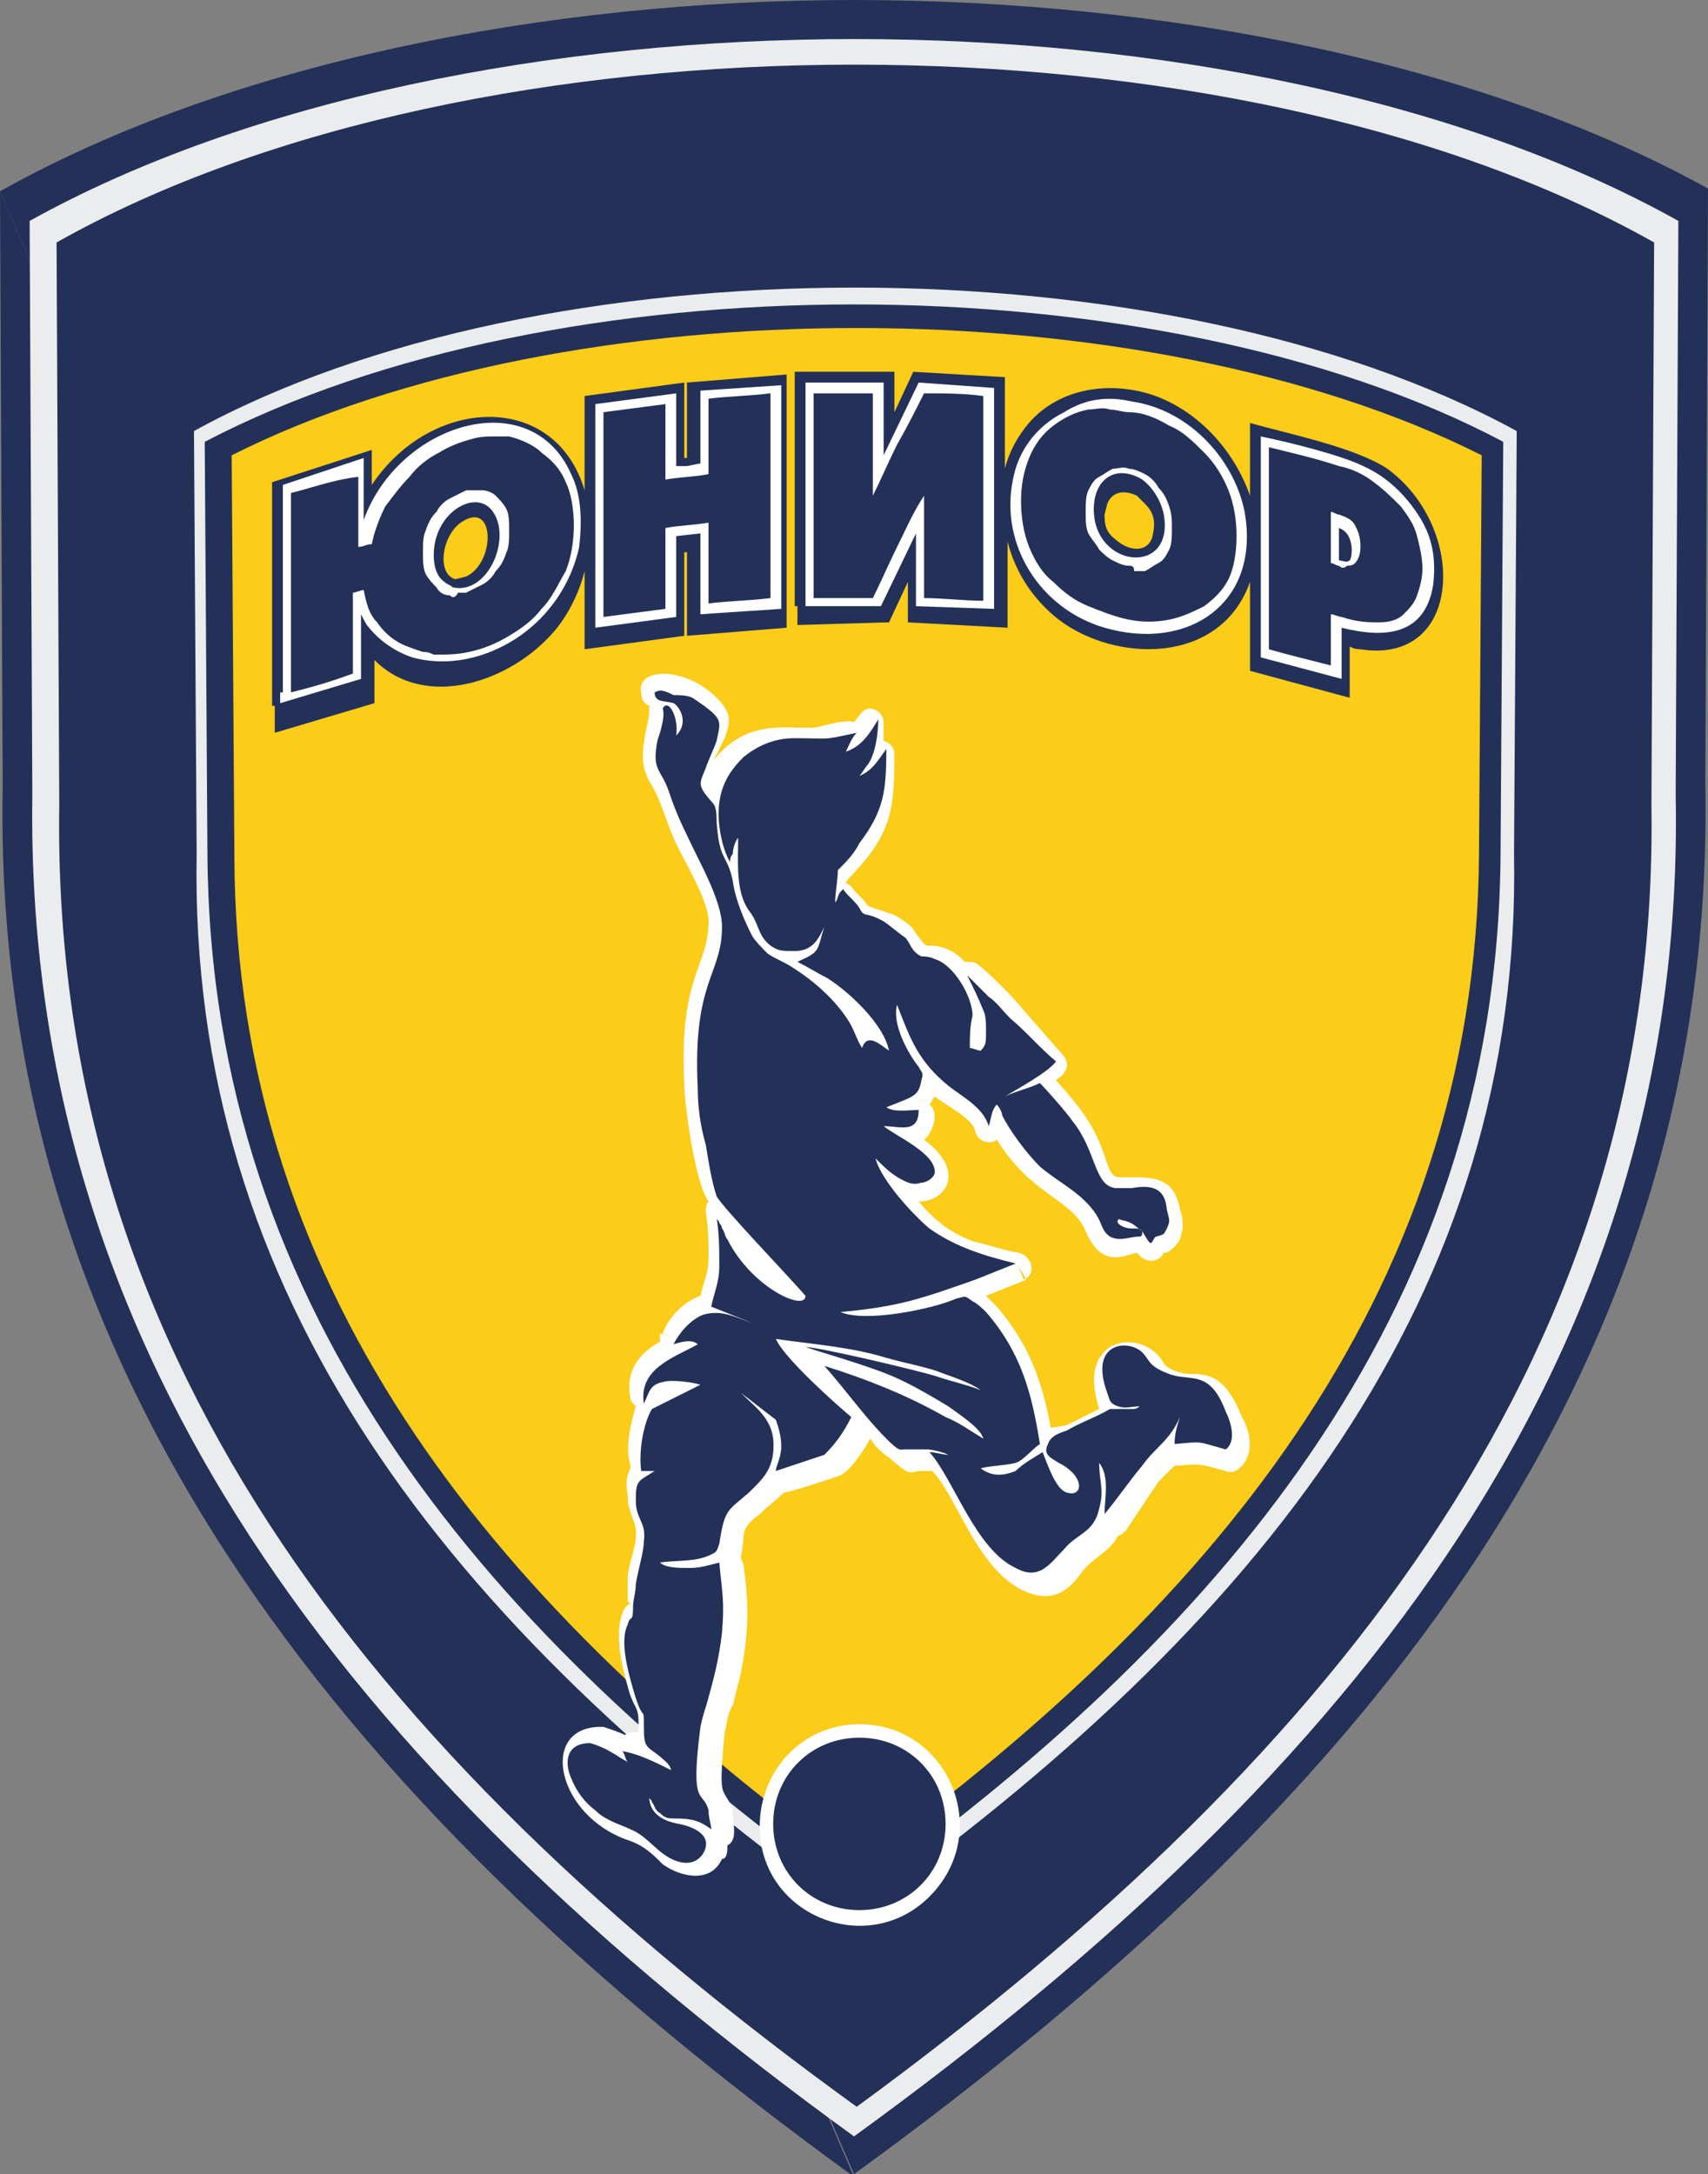<?xml version="1.0" encoding="UTF-8"?> <svg xmlns="http://www.w3.org/2000/svg" xmlns:xlink="http://www.w3.org/1999/xlink" version="1.1" id="Слой_1" x="0px" y="0px" viewBox="0 0 63.4 80.7" style="enable-background:new 0 0 63.4 80.7;" xml:space="preserve"><rect x="0" y="0" width="63.4" height="80.7" fill="#808080" stroke="none"/> <style type="text/css"> .st0{fill-rule:evenodd;clip-rule:evenodd;fill:#233158;} .st1{fill-rule:evenodd;clip-rule:evenodd;fill:#EBECED;} .st2{fill-rule:evenodd;clip-rule:evenodd;fill:#FBCC18;} .st3{fill-rule:evenodd;clip-rule:evenodd;fill:#FFFFFF;} </style> <g> <g> <path class="st0" d="M31.7,80.7c19.6-14.2,32-30.3,31.6-51.6l0.1-22.1C55.1,2.4,43.4,0,31.7,0C20.1,0,8.4,2.4,0,7.1"></path> <path class="st0" d="M0,7.1l0.1,22.1c-0.4,21.3,12,37.4,31.6,51.6"></path> <path class="st1" d="M1.1,8.2l0.1,21.3C0.9,50.1,12.8,65.6,31.7,79.3c18.9-13.7,30.9-29.2,30.5-49.8l0.1-21.3 C46.2-0.8,17.3-0.8,1.1,8.2"></path> <path class="st0" d="M2.1,9l0.1,20.9c-0.3,20,11.2,35,29.6,48.3C50,64.9,61.6,49.8,61.3,29.9L61.4,9c-7.8-4.4-18.7-6.6-29.7-6.6 C20.8,2.4,9.9,4.6,2.1,9"></path> <path class="st1" d="M7.2,16l0.1,15.7C7,48,16.5,60.3,31.7,71.1C46.9,60.3,56.5,48,56.2,31.7L56.3,16C43.3,8.9,20.1,8.9,7.2,16"></path> <path class="st0" d="M7.6,16.4l0.1,15.3c0.1,17.2,10.7,29.2,24,38.7c13.3-9.5,23.9-21.5,24-38.7l0.1-15.3 c-6.4-3.4-15.3-5.1-24.1-5.1C22.9,11.3,14.1,13,7.6,16.4"></path> <path class="st2" d="M31.7,69.3C44.6,60,54.8,48.3,54.9,31.7l0.1-14.8c-12.5-6.3-33.9-6.3-46.4,0l0.1,14.8 C8.7,48.3,18.9,60,31.7,69.3"></path> <path class="st3" d="M31.9,64c3.3,0,5,4,2.6,6.4c-2.3,2.3-6.3,0.7-6.3-2.6C28.2,65.7,29.8,64,31.9,64 M26.9,27.4L26.9,27.4 c0.2-0.6,0.3-0.9-0.3-1.5c-1.2-1.2-3-1.1-2.8-0.2c0,0.3,0.1,0.4,0.3,0.5c0,0.3,0,0.4-0.1,0.8c-0.2,1-0.2,1.4,0.1,2 c0.4,0.6,0.6,1.4,0.9,2.1c0.4,0.9,1.3,2.3,1.3,3.1c0,1.7-1.1,2-0.9,6c0,0.8,0.4,3.7,0.9,4.4c-0.1,0.1-0.1,0.3-0.1,0.4 c0.1,0.6,0.1,1.1,0.1,1.7h0c0,0.6-0.2,0.9-0.3,1.4v0c0,0,0,0,0,0c-0.6,0.2-1.2,0.8-1.4,1.4l0.3,0.1l-0.4-0.1c0,0.1,0,0.2,0,0.3 c-0.7,0.4-1.3,1-1.1,2.1l0.3,0l-0.3,0c0,0.1,0.1,0.2,0.2,0.3c-0.2,0.7-0.4,1.5-0.2,2.2l0.1,0l-0.1,0c0,0,0,0.1,0,0.1 c-0.1,0.2-0.2,0.5-0.1,1c0,0.4,0.1,0.6,0.2,0.9c0.3,0.7-0.1,1.3-0.2,2.1h0l0,0.9c0,0.2,0.2,0,0.1,0.1c-0.1,0.1-0.2,0.1-0.3,0.4 c-0.3,0.8,0,2,0.2,2.7c0.2,0.8,0.4,0.7,0.4,1.3c0,0.2,0,0.3,0,0.4c0,0-0.1,0-0.1,0v0c-0.1,0-0.3,0-0.4,0.1 c-0.2-0.1-0.5-0.2-0.8-0.3v0c-0.1,0-0.1,0-0.2,0c-2.2,0.1-1.5,3.3,1.1,4.2c0.6,0.2,0.9,0.5,1.3,0.9c0.7,0.5,1.8,0.7,2.2-0.2h0 C27,69,27,68.7,27,68.5c0.4-0.2,0.2-0.8,0.2-1.2l-0.5,0.1l0.5-0.1c0-0.3-0.2-0.5-0.3-0.7v0c-0.1-0.2-0.2-0.3,0-2.3 c0.1-0.4,0.1-0.7,0.3-1l0.3-1.2c0.3-1.5,0.3-2.6,0.1-4h0h0v0c0-0.1-0.1-0.2-0.1-0.3c0.2-0.9-0.1-1,0.7-1.6 c0.3-0.3,0.6-0.5,0.9-0.8c0.2,0,1.7-0.5,2-0.6v0c0.4-0.1,1-1,1.2-1.4c0.2,0.3,0.4,0.5,0.7,0.7c0.7,0.6,0.7,0.6,1.1,0.5 c0.1,0,0.2,0,0.5,0c0.9,0.9,1.6,3.5,3.3,4.4c1.2,0.6,1.8,0,2.3-0.7c0.4-0.5,1-0.7,1.3-1.3c0.1,0,0.2-0.1,0.3-0.2L43,55h0l0.6-0.6 l0.2,0c0.8-0.1,0.9,0,1.7,0.2c0.2,0.1,0.4,0,0.5-0.1c0.6-0.5,0.4-1.4,0.1-1.9c-0.6-1.5-1.2-1.6-1.9-1.6c-0.4,0-0.9-0.2-1-0.4 c-0.4-0.7-1.3-1-2-0.6v0c-0.7,0.5-0.7,1.3-0.4,2.3l-1.2,0.6L39,53c-0.3-1.7-0.8-3.1-2-4.5l-0.4-0.4l1.5-0.6L37.8,47l0.2,0.5 c0.5-0.2,0.3-0.9-0.2-1c-0.6-0.1-1.1-0.3-1.6-0.4c-0.9-0.3-1.5-0.8-2.1-1.5c1,0,1.8-1.1,0.2-2.3c0.3-0.2,0.6-1,0.2-1.3 c0.1-0.1,0.1-0.2,0.2-0.3c0.5,0.4,1.4,0.8,1.5,1.3l0,0c0.1,0.4,0.6,0.5,0.8,0.3c1.3,2.1,2.8,2.2,3.3,3.4c0.6,1.4,1.4,0.9,1.9,0.8 c0.3,0.4,0.8,0.4,1,0c0,0,0.1,0,0.1,0l0-0.1h0l0,0.1c0.2-0.1,0.4-0.3,0.5-0.5v0l0.1-0.4h0c0-0.2,0-0.5-0.1-0.7h0 c-0.2-1.2-1-1.2-1.8-1.2c-0.7,0-0.7,0.1-1-0.8c-0.4-1.2-1-1.9-1.8-2.8c0.1-0.1,0.3-0.2,0.3-0.3l-0.4-0.3l0.4,0.3 c0.2-0.2,0.1-0.5-0.1-0.7L38,37.5c-0.4-0.5-1.2-1.3-1.7-1.7l-0.2,0.3l0.2-0.3c-0.1-0.1-0.3-0.1-0.5-0.1c-0.5-0.6-1.2-0.6-1.2-0.6 l-0.2,0c-0.1,0-0.5-0.6-0.5-0.6c0-0.1-0.7-0.6-0.9-0.6c-0.2-0.1-0.7-0.2-0.8-0.3c-0.2-0.3-0.5-0.5-0.6-0.7c0,0-0.1-0.1-0.2-0.1 c0-0.1,0.2-0.3,0.3-0.4c1.4-1.5,1.5-2.4,1.5-4.4c0-0.2-0.1-0.4-0.4-0.5c0-0.3,0-0.5,0-0.7l-0.5,0l0.5,0c0-0.3-0.3-0.5-0.5-0.5 c-0.3,0-0.4,0.3-0.6,0.5c-0.3-0.1-1,0.1-1.4,0.2c-1,0.1-2.5-0.4-3.8,1.2L26.9,27.4z M43.4,46.3l-0.1-0.4"></path> <path class="st0" d="M28.7,67.7c0,1.8,1.4,3.2,3.2,3.2c1.8,0,3.2-1.4,3.2-3.2c0-1.8-1.4-3.2-3.2-3.2 C30.1,64.5,28.7,65.9,28.7,67.7 M41.5,45.3c0-0.1,0.1,0,0.2,0c0.4,0.1,0.4,0.2,0.7,0.4c-0.1-0.1-0.1-0.1-0.4-0.1h0 C41.7,45.6,41.4,45.4,41.5,45.3 M24.3,25.7c0,0.4,0.4,0.3,0.7,0.4c0.2,0.1,0.6,0.7,0.1,1.2c0.1-0.7-0.3-1.4-0.5-1 c0.1,0.3-0.1,0.9-0.2,1.2c-0.2,1.1,0.1,1,0.4,1.8c0.2,0.6,0.4,1.1,0.7,1.7c0.4,0.9,1.3,2.4,1.3,3.4c0,1.8-1.1,2-0.9,6 c0,0.7,0.1,1.4,0.3,2.1c0.1,0.6,0.2,1.3,0.4,1.9c0.2,0.4,2.7,3,3.3,3.7c0,0.6-2-0.3-2.9-2.1c-0.1-0.1-0.1-0.3-0.2-0.4 c0-0.1-0.1-0.2-0.1-0.2c0-0.1-0.1-0.1-0.1-0.2c0.1,0.6,0.1,1.2,0.1,1.8c0,0.6-0.2,1-0.3,1.5c0.5,0.2,1,0.4,1.5,0.6 c-0.6-0.2-1.1-0.5-1.8-0.3c-0.5,0.2-0.9,0.7-1.1,1.1c0.3-0.1,0.7-0.2,0.9,0c-0.9,0.5-2.2,0.9-2,2.2c0.2-0.4,0.2-0.7,0.7-0.8 c0.3-0.1,1.1,0,1.4,0.1c-0.6,0.3-1.2,0.6-1.8,0.9c-0.3,0.5-0.5,1.5-0.4,2.3c0.2,0,0.4,0,0.5,0c-0.6,0.4-0.7,0.3-0.7,1.1 c0,0.7,0.4,0.8,0.3,1.5c0,0.4-0.2,1-0.3,1.6c0,0.3-0.1,0.6-0.1,0.8c0,0.7-0.1,0.3-0.2,0.7c-0.3,0.6,0,1.7,0.2,2.4 c0.4,1.4,0.4,0.5,0.4,1.4c0,0.8,0.1,0.7,0.6,1.1c0.1,0.1,0.4,0.3,0.4,0.5c-0.6-0.3-1.2-0.6-1.8-0.7c0.1,0.1,0.1,0.3,0.2,0.4 c-0.4-0.2-0.7-0.5-1.4-0.7c-0.8,0-1,0.6-0.7,1.3c0.2,0.5,0.5,0.9,0.9,1.2c0.2,0.2,0.4,0.3,0.6,0.4c0.2,0.1,0.5,0.2,0.7,0.3 c0.5,0.2,0.8,0.6,1.2,0.9c0.4,0.3,1.1,0.6,1.5,0c0.4-0.7-0.4-1-0.9-1.1c-0.6-0.1-1.1-0.4-1.1-1c0,0.1,0.1,0.1,0.1,0.2 c0.1,0.1,0.1,0.3,0.3,0.4c0.2,0.2,0.3,0.2,0.6,0.2c0.6,0,0.9,0.1,1.3,0.4c0-0.2-0.1-0.4-0.1-0.7c-0.2-0.8-0.7,0-0.3-3.1 c0.1-0.5,0.2-0.7,0.3-1.1c0.2-0.7,0.4-1.5,0.5-2.4c0.1-1.2,0-1.5-0.1-2.6c-0.4,0.1-0.7,0.2-1.1,0.2c-0.4,0-0.9,0-1.1-0.2 c0.6-0.1,1.3,0,1.9-0.3c0.2-0.1,0.2-0.1,0.3-0.4c0.2-1.3,0.3-1.2,1.1-1.9c0.5-0.5,1-0.9,0.9-2c-0.1-0.8-0.7-1.2-1.2-1.7 c0.4,0.3,0.9,0.7,1.3,1c0.1,0.3,0.2,0.6,0.2,1c0,0.4-0.2,0.7-0.2,0.9c0.6-0.2,1.2-0.4,1.8-0.6c0.4-0.4,0.7-0.8,1-1.4 c-0.6-0.5-2.5-2.2-2.8-2.9c1.4,0.2,2.8,0.3,4.1,0.7c0.7,0.2,1.3,0.3,1.9,0.5c0.5,0.2,1.2,0.4,1.6,0.7c-0.5-0.2-1-0.3-1.6-0.5 c-0.6-0.2-4.4-1.1-4.9-1.1c0.6,0.2,1.3,0.4,1.9,0.6c0.6,0.2,1.2,0.4,1.8,0.7c0.6,0.3,1.1,0.6,1.6,0.9c0.4,0.3,1.2,0.8,1.3,1.2 c-0.5-0.3-0.9-0.6-1.4-0.8c-1.4-0.8-2.9-1.4-4.5-1.9c0.8,0.9,1.5,1.9,2.3,2.7c0.5,0.5,0.5,0.4,0.7,0.4c0.1,0,0.3,0,0.8,0 c0.2,0,0.6,0.1,0.8,0.2c-0.2,0-0.5-0.1-0.7-0.1c0.9,1,1.7,3.6,3.2,4.3c0.9,0.5,1.3-0.2,1.8-0.7c0.5-0.6,1.1-0.6,1.3-1.5 c0.2-0.7,0-1,0-1.7c0.4,0.5,0.2,1.3,0.2,1.9c0.5-0.6,0.9-1.2,1.4-1.8c0.5-0.7,1-0.9,1.4-1.8c-0.1,0.3-0.2,0.6-0.2,1 c1.1-0.1,0.8-0.1,1.9,0.2c0.4-0.3,0.2-1,0-1.4c-0.6-1.6-1.3-1.1-2.1-1.4c-0.8-0.3-0.7-0.5-1-0.8c-0.5-0.5-2-0.4-1.3,1.5 c0.1,0.3,0.1,0.4,0.4,0.5c0.3,0.1,0.5,0,0.8,0c-0.1,0.1-0.2,0.1-0.3,0.1c-0.2,0-0.3,0-0.5,0c-0.1,0-0.2,0-0.3,0 c-0.5,0.3-1.1,0.5-1.6,0.8c-0.3,0.1-0.6,0.2-0.7,0.5c-0.2,0.4,0.1,0.5,0.4,0.7c1,0.5,0.9,1.3,0.3,1.1c-0.4-0.1-0.7-1-0.9-1.5 c-0.3,0.2-0.7,0.4-1,0.7c-0.5,0.2-0.9,0.2-1.3-0.1c0.4-0.1,0.9-0.1,1.3-0.2c0.3-0.1,0.6-0.5,0.9-0.7c-0.3-1.9-0.7-3.4-2-4.9 c-0.1-0.1-0.3-0.3-0.5-0.4c-0.3-0.2-0.2-0.2-0.6-0.1c-0.9,0.4-3.4,0.9-4.3,0.5c2.2-0.2,3-0.5,5-1.2c0.5-0.2,1-0.4,1.5-0.6 c-1.2-0.3-2.2-0.6-3.2-1.3c-0.6-0.5-1.8-1.8-2-2.6c0.3,0.3,0.6,0.6,1,0.8c0.2,0.1,0.4,0.2,0.7,0.1c0.2,0,0.5-0.2,0.5-0.4 c0-0.7-1.4-1.3-1.9-1.7c0.6,0,1.3,0.3,1.3-0.6c-0.4,0-0.9,0.1-1.2-0.1c1-0.4,1.2-0.4,1.3-1c0.1-0.3,0-0.3-0.1-0.5 c-0.4-0.5-1-1.6-0.8-2.3c0.5,1.3,0.8,2.1,1.9,3c0.5,0.4,1.3,0.8,1.5,1.5c0.1-0.3,0.1-0.6,0.3-0.8c0.1,0.1,0.2,0.3,0.2,0.4 c0.3,0.6,0.9,1.4,1.4,1.9c0.7,0.6,1.6,1,2.1,1.8c0.2,0.3,0.2,0.6,0.5,0.8c0.4,0.2,0.7,0,1.1,0c0.1,0,0.1-0.1,0.1-0.2 c0.4,0.7,0.3,0.4,0.5,0.2c0,0,0.1,0,0.3-0.1c0,0,0.2-0.3,0.2-0.5c0-0.1-0.1-0.4-0.1-0.5c-0.1-0.8-0.7-0.8-1.3-0.7 c-0.2,0-0.4,0-0.6,0c-0.8-0.1-0.7-1.4-1.6-2.5c-0.2-0.3-1-1.2-1.2-1.4c-0.4,0.2-0.9,0.3-1.3,0.5c0.5-0.3,1.6-0.9,1.9-1.3 c-0.6-0.5-1.1-1.1-1.7-1.6c-0.3-0.3-0.5-0.6-0.8-0.8c-0.2-0.2-0.6-0.6-0.8-0.8c0.2,0.4,0.4,0.8,0.6,1.3c0.1,0.2,0.1,0.5,0.1,0.8 c0,0.4,0,0.5-0.2,0.7c-0.1,0-0.3-0.1-0.4-0.1c0-0.4,0-0.8,0.1-1.2c0-0.7-0.7-1.9-1.4-2.1c-0.2-0.1-0.4-0.1-0.5-0.1 c-0.4-0.2-0.4-0.5-0.6-0.7c-0.3-0.2-0.5-0.4-0.8-0.6c-0.7-0.4-0.7-0.1-0.9-0.5c-0.2-0.3-0.5-0.5-0.6-0.7c0,0-0.1,0.1-0.1,0.1 c-0.1,0.1-0.1,0.3-0.2,0.4c0-0.4,0.1-0.8,0.1-1.2c0.3-0.3,0.6-0.6,0.8-1c0.9-1.2,1-1.9,1-3.5c-0.3,0.4-0.5,0.8-1,1 c0.1-0.1,0.2-0.3,0.3-0.4c0.3-0.4,0.4-1.2,0.4-1.7c-0.3,0.5-0.6,1-1.2,1.2c0.1-0.2,0.2-0.5,0.4-0.7c-1.4,0.3-0.9,0.2-2.3,0.2 c-0.8,0-1.4,0.3-1.9,0.7c-0.4,0.4-0.8,0.9-0.9,1.7c-0.1,0.7,0.1,1.7,0.4,2.2c0-0.1,0-0.2,0.1-0.3c0-0.2,0.1-0.5,0.2-0.6 c0,0.9-0.1,2,0.4,2.7c0.4,0.5,0.3,0.9,0.8,1.3c0.3,0.2,0.4,0.2,0.9,0.2c0.7,0,0.9-0.5,1.1-0.9c-0.3,0.9-0.1,0.9-1,1.3 c0.4,0.2,0.7,0.4,1.1,0.6c0.8,0.5,2.1,1.7,2.3,2.7c-0.3-0.2-0.8-0.7-1-0.1c-0.2-0.3-0.3-0.7-0.5-1c-0.5-0.8-1.3-1.5-2.1-2 c-0.3-0.2-0.6-0.3-0.9-0.5c-0.2-0.2-0.5-0.5-0.6-0.7c-0.3-0.6-0.6-1.3-0.7-2c-0.2-1-0.5-0.7-0.6-2.2c0-0.7-0.1-0.6-0.4-1 c-0.3-0.4-0.2-0.5,0-1c0.1-0.3,0.3-0.7,0.4-1c0.1-0.5,0.2-0.7-0.1-1c-0.2-0.2-0.5-0.4-0.8-0.6c-0.2-0.1-0.5-0.1-0.7-0.1 C24.6,25.6,24.5,25.6,24.3,25.7"></path> <path class="st0" d="M10.1,26.2v-8.3l3.7-1.2V18c2.2-3.3,6.8-3.5,7.9,0.2v-3.5l3.7-0.5V17l0.1,0v-2.8l3.7-0.3v9.4l-3.7,0.3v-3.1 l-0.1,0v3.1l-3.7,0.5v-2.9c-0.2,0.8-0.6,1.6-1.1,2.2l0,0c-1.6,1.9-4.8,3-6.7,1.1v1.6l-3.7,1.1V26.2z M16.9,21.5L16.9,21.5l0.4-0.1 h0c1.1-0.5,1.1-2.9-0.2-2C16.4,19.9,16.2,21.3,16.9,21.5 M29.5,22.5v-8.7l3.7,0v1.5l0.7-1.5l3.4,0.2v3.4c0.2-0.8,0.7-1.6,1.3-2.1 v0c1.2-1,2.9-1.1,4.3-0.6c1.6,0.6,2.9,2,3.5,3.7v-2.7c1.4,0.4,3.9,0.9,5.1,1.7c3,2.2,2.8,7.3-1,6.7c-0.1,0-0.2,0-0.4-0.1v1.9 l-3.7-1v-3.3c-1.1,3.1-5,3-7.1,1.4c-0.9-0.7-1.6-1.7-1.9-2.9v3.2l-3.7-0.2v-1.5l-0.7,1.5l-3.4,0.1V22.5z M41,19.1 c0,0.5,0.1,0.7,0.5,1v0c0.5,0.4,1.2,0.4,1.3-0.3l0,0c0.1-0.5,0-0.8-0.3-1.1v0l-0.3-0.3v0c-0.4-0.2-0.9-0.2-1.1,0.3L41,19.1z"></path> <path class="st3" d="M10.5,25.7v-7.7l3-1v2.3c1.3-3.6,6.2-5.1,7.7-1.7c0.4,0.8,0.4,1.8,0.3,2.7h0c-0.2,0.9-0.6,1.7-1.2,2.4 c-1.2,1.4-3.2,2.2-5,1.7c-0.6-0.2-1.2-0.6-1.6-1.1c-0.1-0.1-0.2-0.3-0.3-0.5v2.4l-3,0.9V25.7z M16.1,20.6c0,0.4,0.1,0.8,0.4,1 c0.1,0.1,0.2,0.1,0.3,0.2v0c1.3,0.3,2.2-1.8,1.5-2.8C17.7,18.1,16.1,19,16.1,20.6 M22.1,22.9V15l3-0.4v2.7l0.4,0l0.5-0.1v-2.7 l3-0.2v8.3l-3,0.2v-3l-0.9,0.1v3l-3,0.4V22.9z M29.9,22.2v-8l2.9,0v2.7l1.3-2.7l2.8,0.2v8.2L34,22.5v-2.7l-1.3,2.7l-2.8,0V22.2z M42,14.9c2.1,0.3,3.8,2.1,4.2,4.1c0.6,3.4-2.1,5.2-5.2,4.3c-2.4-0.7-3.9-3.1-3.4-5.5c0.2-1.1,0.9-2,1.9-2.5 C40.3,14.8,41.1,14.7,42,14.9 M40.6,18.9c0,2.2,3,2.5,2.6,0.2c-0.1-0.5-0.4-1-0.8-1.3v0C41.4,17.2,40.6,17.8,40.6,18.9 M46.8,24.1 v0.3l3,0.8v-1.9c1.6,0.4,3.1,0.3,3.4-1.6h0c0.1-0.9,0-1.7-0.5-2.5c-0.5-0.8-1.2-1.5-2.1-1.9c-0.8-0.4-2.8-0.9-3.8-1.1V24.1z M49.7,19.6c0.6,0.2,0.5,1.1,0.4,1.2v0c-0.1,0.1-0.3,0-0.4,0V19.6z"></path> <path class="st0" d="M49.7,21c-0.1,0-0.2-0.1-0.3-0.1v-1.9c0.1,0,0.2,0.1,0.3,0.1c0.3,0.1,0.5,0.2,0.6,0.4 c0.1,0.2,0.2,0.4,0.2,0.8c0,0.3-0.1,0.5-0.2,0.6c-0.1,0.1-0.2,0.1-0.3,0.1C49.9,21.1,49.8,21.1,49.7,21 M47.1,20.4v3.7 c0.7,0.2,1.5,0.4,2.3,0.6v-1.9c0.1,0,0.3,0.1,0.4,0.1c0.6,0.2,1,0.2,1.4,0.2c0.4,0,0.7-0.1,0.9-0.3c0.2-0.2,0.4-0.4,0.5-0.7 c0.1-0.3,0.2-0.6,0.2-1c0-0.4-0.1-0.8-0.2-1.2c-0.1-0.4-0.3-0.7-0.6-1.1c-0.3-0.3-0.6-0.6-1-0.9c-0.4-0.3-0.8-0.5-1.3-0.6 c-0.9-0.3-1.8-0.5-2.6-0.7V20.4z M16.7,22.1c-0.2,0-0.4-0.1-0.5-0.3c-0.1-0.1-0.3-0.3-0.4-0.5c-0.1-0.2-0.1-0.5-0.1-0.8 c0-0.3,0-0.6,0.1-0.8c0.1-0.3,0.2-0.5,0.4-0.7c0.1-0.2,0.3-0.4,0.5-0.5c0.2-0.1,0.4-0.2,0.6-0.3c0.2,0,0.4,0,0.6,0 c0.2,0,0.4,0.1,0.5,0.2c0.1,0.1,0.3,0.3,0.4,0.5c0.1,0.2,0.1,0.5,0.1,0.8c0,0.3,0,0.6-0.1,0.8c-0.1,0.3-0.2,0.5-0.4,0.7 c-0.1,0.2-0.3,0.4-0.5,0.5c-0.2,0.1-0.4,0.2-0.6,0.3c-0.1,0-0.2,0-0.3,0C16.9,22.2,16.8,22.2,16.7,22.1 M41.9,21 c-0.2,0-0.4-0.1-0.6-0.2c-0.2-0.1-0.4-0.3-0.5-0.4c-0.1-0.2-0.3-0.4-0.4-0.6c-0.1-0.2-0.1-0.5-0.1-0.8c0-0.3,0-0.6,0.1-0.8 c0.1-0.2,0.2-0.4,0.4-0.5c0.2-0.1,0.3-0.2,0.5-0.3c0.2,0,0.4-0.1,0.6,0c0.2,0,0.4,0.1,0.6,0.2c0.2,0.1,0.4,0.3,0.5,0.5 c0.2,0.2,0.3,0.4,0.4,0.7c0.1,0.3,0.1,0.5,0.1,0.8c0,0.3,0,0.6-0.1,0.8c-0.1,0.2-0.2,0.4-0.4,0.5c-0.2,0.1-0.3,0.2-0.5,0.3 c-0.1,0-0.2,0-0.4,0C42.1,21,42,21,41.9,21 M40.4,15.2c-0.5,0.1-0.9,0.3-1.3,0.6c-0.4,0.3-0.7,0.7-0.9,1.2c-0.2,0.5-0.3,1-0.3,1.6 c0,0.6,0.1,1.2,0.3,1.7c0.2,0.5,0.5,1,0.9,1.3c0.4,0.4,0.8,0.7,1.3,0.9c0.5,0.2,1,0.4,1.5,0.5c0.5,0.1,1,0.1,1.5,0 c0.5-0.1,0.9-0.3,1.3-0.5c0.4-0.3,0.7-0.6,0.9-1c0.2-0.4,0.3-1,0.3-1.6c0-0.6-0.1-1.2-0.3-1.7c-0.2-0.5-0.5-1-0.9-1.4 c-0.4-0.4-0.8-0.8-1.3-1c-0.5-0.3-1-0.5-1.5-0.5c-0.2,0-0.5-0.1-0.7-0.1C40.9,15.1,40.7,15.2,40.4,15.2 M26.3,14.8v1.4v1.4 c-0.5,0.1-1,0.1-1.6,0.2v-1.4V15c-0.8,0.1-1.5,0.2-2.3,0.3v3.8v3.8c0.8-0.1,1.5-0.2,2.3-0.3v-1.5v-1.5c0.5-0.1,1-0.1,1.6-0.2v1.5 v1.5c0.8-0.1,1.5-0.1,2.3-0.2v-3.8v-3.8C27.8,14.7,27.1,14.7,26.3,14.8 M10.8,18.3v7.4c0.8-0.2,1.5-0.4,2.3-0.7v-1.5v-1.5 c0.1,0,0.3-0.1,0.4-0.1c0.1,0.5,0.2,0.9,0.5,1.2c0.2,0.3,0.5,0.6,0.9,0.8c0.2,0.1,0.5,0.2,0.8,0.3c0.1,0,0.2,0,0.4,0.1 c0.4,0,0.9,0,1.3-0.1c0.5-0.1,1-0.3,1.5-0.6c0.5-0.3,0.9-0.6,1.2-1c0.4-0.4,0.6-0.9,0.9-1.4c0.2-0.5,0.3-1.1,0.3-1.7 c0-0.6-0.1-1.2-0.3-1.6c-0.2-0.5-0.5-0.8-0.9-1.1c-0.3-0.3-0.8-0.5-1.2-0.6c-0.2,0-0.4,0-0.5,0c-0.3,0-0.6,0-0.9,0.1 c-0.4,0.1-0.9,0.3-1.2,0.5c-0.4,0.2-0.8,0.5-1.1,0.9c-0.3,0.3-0.6,0.7-0.9,1.1c-0.2,0.4-0.4,0.9-0.5,1.4c-0.2,0-0.3,0.1-0.5,0.1 v-1.3v-1.3C12.4,17.8,11.6,18.1,10.8,18.3 M30.2,14.6v3.8v3.8c0.7,0,1.5,0,2.2,0c0.3-0.6,0.6-1.3,0.9-1.9c0.3-0.6,0.6-1.3,1-1.9 v1.9v1.9c0.7,0,1.5,0.1,2.2,0.1v-3.8v-3.8c-0.7-0.1-1.5-0.1-2.2-0.1c-0.3,0.6-0.6,1.2-1,1.9c-0.3,0.6-0.6,1.3-0.9,1.9v-1.9v-1.9 c-0.2,0-0.3,0-0.5,0C31.4,14.6,30.8,14.6,30.2,14.6"></path> </g> </g> </svg> 